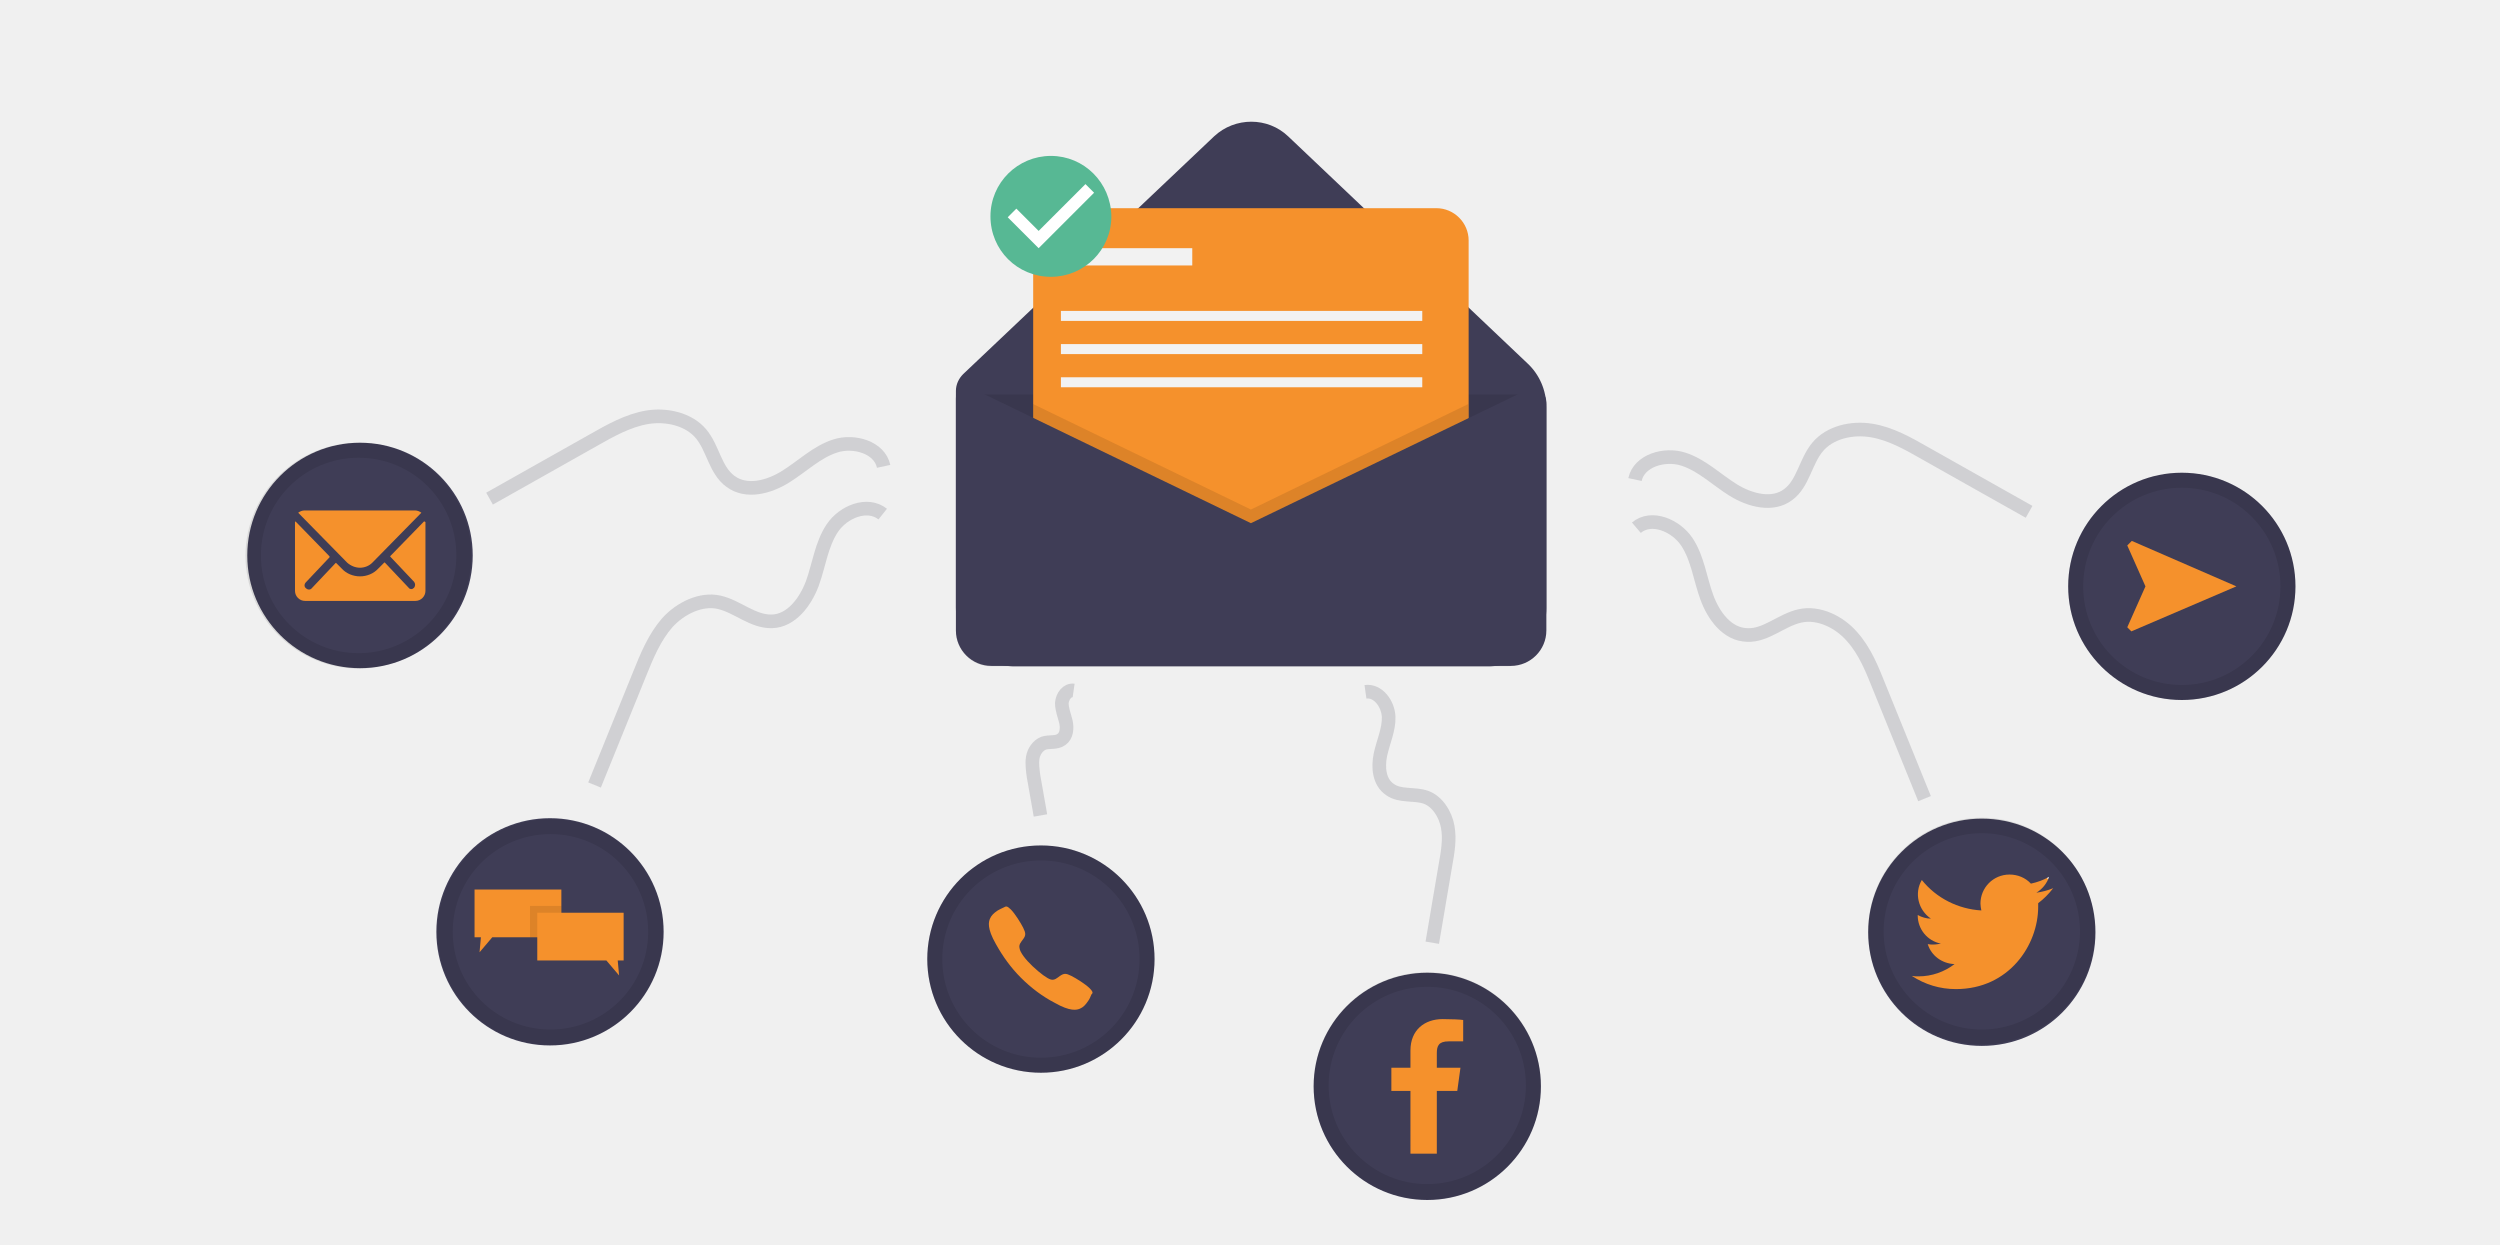 <?xml version="1.0" encoding="UTF-8"?> <svg xmlns="http://www.w3.org/2000/svg" id="Layer_1" x="0" y="0" viewBox="0 0 550 274" xml:space="preserve"><style>.st1{fill:#3f3d56}.st2{opacity:.1;enable-background:new}.st4{fill:#f5912c}.st5{fill:#f2f2f2}.st8{opacity:.2;fill:none;stroke:#535461;stroke-width:3;stroke-miterlimit:10;enable-background:new}</style><path fill="#f0f0f0" d="M0 0h550v274H0z"></path><path class="st1" d="M327.4 146.6H223.2c-7.1 0-12.9-5.8-12.9-12.9V86c0-1.4.6-2.7 1.6-3.7L267.1 30c4.6-4.3 11.8-4.3 16.3 0L336 79.9c2.7 2.5 4.2 6 4.2 9.7v44.2c0 7-5.7 12.8-12.8 12.8z"></path><path class="st2" d="M210.4 86.8h128.8v52c0 4.3-3.5 7.8-7.8 7.8H218.1c-4.3 0-7.8-3.5-7.8-7.8v-52h.1z"></path><path class="st4" d="M234.4 45.8H316c3.9 0 7.1 3.2 7.1 7.1v81.6c0 3.9-3.2 7.1-7.1 7.1h-81.6c-3.9 0-7.1-3.2-7.1-7.1V52.9c0-3.9 3.1-7.1 7.1-7.1z"></path><path class="st2" d="M323 88.9v52.7h-95.7V88.9l47.9 23.2z"></path><path class="st1" d="M275.2 115.1l-61.4-29.7c-1.2-.6-2.7-.1-3.3 1.2-.2.3-.2.7-.2 1.1v51c0 4.3 3.5 7.8 7.8 7.8h114.3c4.3 0 7.8-3.5 7.8-7.8V88.5c0-1.7-1.4-3-3-3-.5 0-.9.1-1.3.3l-60.7 29.3z"></path><path class="st5" d="M235.5 54.6h26.8v3.8h-26.8zM233.4 68.4h79.5v2.2h-79.5zM233.4 75.7h79.5v2.2h-79.5zM233.4 83h79.5v2.2h-79.5z"></path><circle cx="231.2" cy="47.3" fill="#fff" r="11.1"></circle><path d="M231.2 34.3c-7.3 0-13.3 5.9-13.3 13.3s5.9 13.3 13.3 13.3c7.3 0 13.3-5.9 13.3-13.3-.1-7.4-6-13.3-13.3-13.3zm-2.7 20.3l-6.8-6.8 1.9-1.9 4.9 4.9 10.3-10.3 1.9 1.9-12.2 12.2z" fill="#57b894"></path><path class="st8" d="M359.7 105.5c.9-4.2 6.5-5.8 10.6-4.5 4.1 1.3 7.3 4.5 11 6.8s8.7 3.6 12.1 1c3.3-2.4 3.8-7.3 6.5-10.5s7.5-4.3 11.8-3.6 8.1 2.9 11.8 5l22.9 12.9M360 116.1c3.3-2.8 8.7-.5 11.1 3.1s2.9 8.1 4.4 12.2c1.5 4.1 4.5 8.2 8.9 8.3 4.1.2 7.5-3.3 11.6-4.2s8.6 1.3 11.4 4.5c2.9 3.2 4.5 7.3 6.1 11.3l9.9 24.4M290.3 294.9c-2.6-3.5-8.3-2.5-11.5.4-3.2 3-4.7 7.2-7.1 10.8-2.4 3.6-6.3 6.9-10.6 6.1-4.1-.8-6.5-5-10.3-6.7-3.7-1.7-8.6-.7-12.2 1.8-3.5 2.4-6.1 6-8.6 9.5l-15 21.5"></path><g><circle class="st1" cx="480" cy="129" r="25"></circle><path class="st4" d="M492 129l-23-10-1 1 4 9-4 9 .9.9L492 129z"></path><path class="st2" d="M505 129c0-13.8-11.2-25-25-25s-25 11.2-25 25 11.2 25 25 25 25-11.2 25-25zm-46.7 0c0-12 9.7-21.7 21.7-21.7s21.7 9.7 21.7 21.7-9.7 21.7-21.7 21.7-21.7-9.7-21.7-21.7z"></path></g><g><circle class="st1" cx="79.2" cy="122.2" r="24.8"></circle><path class="st4" d="M93.3 114.7l-7.4 7.6c-.1.1-.1.1 0 .2l5.2 5.5c.3.4.3.9 0 1.3-.2.2-.4.3-.6.3-.2 0-.5-.1-.6-.3l-5.2-5.5c-.1-.1-.1-.1-.2 0l-1.3 1.3c-1 1.1-2.5 1.7-4 1.7s-3-.6-4-1.7l-1.2-1.2c-.1-.1-.1-.1-.2 0l-5.2 5.5c-.3.4-.9.4-1.3 0-.4-.3-.4-.9 0-1.3l5.2-5.5v-.2l-7.4-7.6c-.1-.1-.1-.1-.2 0V130c0 1.2 1 2.2 2.2 2.2h24.3c1.2 0 2.2-1 2.2-2.2v-15.1c0-.1-.1-.1-.1-.1-.1-.1-.2-.1-.2-.1z"></path><path class="st4" d="M79.2 124.9c1 0 2-.4 2.7-1.1l10.8-11c-.4-.3-.9-.5-1.4-.5H67c-.5 0-1 .2-1.4.5l10.8 11c.8.7 1.8 1.1 2.8 1.1z"></path><path class="st2" d="M78.9 97.4c-13.7 0-24.8 11.1-24.9 24.8 0 13.7 11.1 24.8 24.8 24.9 13.7 0 24.8-11.1 24.9-24.8 0-13.8-11.1-24.9-24.8-24.9zm0 46.3c-11.9 0-21.5-9.6-21.5-21.5s9.6-21.5 21.5-21.5 21.5 9.6 21.5 21.5-9.7 21.5-21.5 21.5z"></path></g><g><circle class="st1" cx="229" cy="211" r="25"></circle><path class="st4" d="M239.7 217.4c-.9-.9-3-2.2-4-2.7-1.2-.6-1.6-.6-2.5 0-.7.5-1.2 1-2 .8-.8-.2-2.4-1.4-4-2.9s-2.8-3.1-2.9-4c-.2-.8.3-1.3.8-2 .6-.8.6-1.3 0-2.5-.5-1-1.8-3.1-2.7-4s-1.1-.7-1.5-.5c-.5.2-1 .5-1.4.7-.9.6-1.4 1.1-1.7 1.8-.3.7-.7 2.1 1.3 5.6 1.5 2.7 3.3 5.2 5.5 7.4s4.7 4.1 7.4 5.5c3.5 2 4.9 1.6 5.6 1.3.7-.3 1.2-.8 1.8-1.7.3-.4.5-.9.7-1.4.3-.3.5-.5-.4-1.4z"></path><path class="st2" d="M229 186c-13.8 0-25 11.2-25 25s11.2 25 25 25 25-11.2 25-25-11.2-25-25-25zm0 46.7c-12 0-21.7-9.7-21.7-21.7s9.7-21.7 21.7-21.7 21.7 9.7 21.7 21.7-9.7 21.7-21.7 21.7z"></path></g><g><circle class="st4" cx="313.8" cy="238.8" r="17.5"></circle><path class="st1" d="M314 214c-13.8 0-25 11.2-25 25s11.2 25 25 25 25-11.2 25-25-11.2-25-25-25zm7.9 15.1h-3.2c-2.2 0-2.6 1-2.6 2.6v3.2h5.2l-.7 5.1h-4.5v13.8h-5.8V240h-4.2v-5.1h4.2v-3.8c0-4.5 3.1-6.9 7.1-6.9 1.9 0 4 .1 4.5.2v4.7z"></path><path class="st2" d="M314 213.9c-13.8 0-25 11.2-25 25s11.2 25 25 25 25-11.2 25-25-11.2-25-25-25zm0 46.6c-12 0-21.7-9.7-21.7-21.7s9.7-21.7 21.7-21.7 21.7 9.7 21.7 21.7-9.7 21.7-21.7 21.7z"></path></g><g><circle class="st4" cx="436.1" cy="205" r="18.5"></circle><path class="st1" d="M436 180.1c-13.8 0-25 11.2-25 25s11.2 25 25 25 25-11.2 25-25c0-13.9-11.2-25-25-25zm12.4 18.6v.8c0 8.4-6.4 18.1-18.1 18.1-3.5 0-6.8-1-9.7-2.9.5.1 1 .1 1.5.1 2.9 0 5.7-1 7.9-2.7-2.7-.1-5.1-1.8-5.9-4.4.4.1.8.1 1.2.1.6 0 1.1-.1 1.7-.2-3-.6-5.1-3.2-5.1-6.2v-.1c.9.5 1.9.8 2.9.8-2.8-1.9-3.7-5.6-2-8.5 3.2 4 8 6.4 13.1 6.7-.1-.5-.2-1-.2-1.5 0-3.5 2.8-6.4 6.4-6.4 1.8 0 3.5.7 4.7 2 1.4-.3 2.8-.8 4-1.5-.5 1.5-1.5 2.7-2.8 3.5 1.3-.2 2.5-.5 3.7-1-1 1.3-2.1 2.4-3.3 3.3z"></path><path class="st2" d="M436 179.9c-13.8 0-25 11.2-25 24.9 0 13.8 11.2 25 24.9 25 13.8 0 25-11.2 25-24.9 0-13.8-11.2-25-24.9-25zm0 46.6c-11.9 0-21.6-9.7-21.6-21.6 0-11.9 9.7-21.6 21.6-21.6 11.9 0 21.6 9.7 21.6 21.6 0 11.9-9.7 21.6-21.6 21.6z"></path></g><g><circle class="st1" cx="121" cy="205" r="25"></circle><path class="st4" d="M123.5 195.7v10.5h-15.2l-2.8 3.3.3-3.3h-1.4v-10.5z"></path><path class="st2" d="M116.6 199.3h6.9v6.9h-6.9z"></path><path class="st4" d="M118.2 200.8h19v10.5h-1.3l.3 3.3-2.8-3.3h-15.2z"></path><path class="st2" d="M121.1 180.2c-13.7 0-24.8 11.1-24.9 24.8 0 13.7 11.1 24.8 24.8 24.9 13.7 0 24.8-11.1 24.9-24.8 0-13.8-11.1-24.9-24.8-24.9zm0 46.3c-11.9 0-21.5-9.6-21.5-21.5s9.6-21.5 21.5-21.5 21.5 9.6 21.5 21.5-9.6 21.5-21.5 21.5z"></path></g><g><path class="st8" d="M107.7 109.7l22.9-12.9c3.7-2.1 7.6-4.3 11.8-5s9.1.4 11.8 3.6 3.1 8 6.5 10.5c3.5 2.6 8.4 1.3 12.1-1s6.9-5.5 11-6.8c4.1-1.3 9.7.3 10.6 4.5M130.8 172.7l9.9-24.4c1.6-4 3.3-8.1 6.1-11.3 2.9-3.2 7.4-5.4 11.4-4.5s7.4 4.3 11.6 4.2c4.3-.1 7.4-4.3 8.9-8.3 1.5-4.1 2-8.6 4.4-12.2 2.4-3.6 7.7-5.8 11.1-3.1"></path></g><path class="st8" d="M315.1 207.4l2.9-17.1c.5-2.8 1-5.6.5-8.4-.5-2.8-2.3-5.6-4.8-6.5-2.6-.9-5.7-.1-7.9-1.7-2.4-1.6-2.7-4.9-2.1-7.7.6-2.8 1.9-5.5 1.8-8.3-.1-2.8-2.3-5.9-5.1-5.5M236.2 151.9c-1.4-.2-2.5 1.3-2.6 2.8 0 1.4.6 2.8.9 4.1s.2 3.1-1 3.9c-1.1.8-2.7.4-3.9.8-1.3.5-2.2 1.9-2.4 3.2s0 2.8.2 4.2l1.5 8.5"></path></svg> 